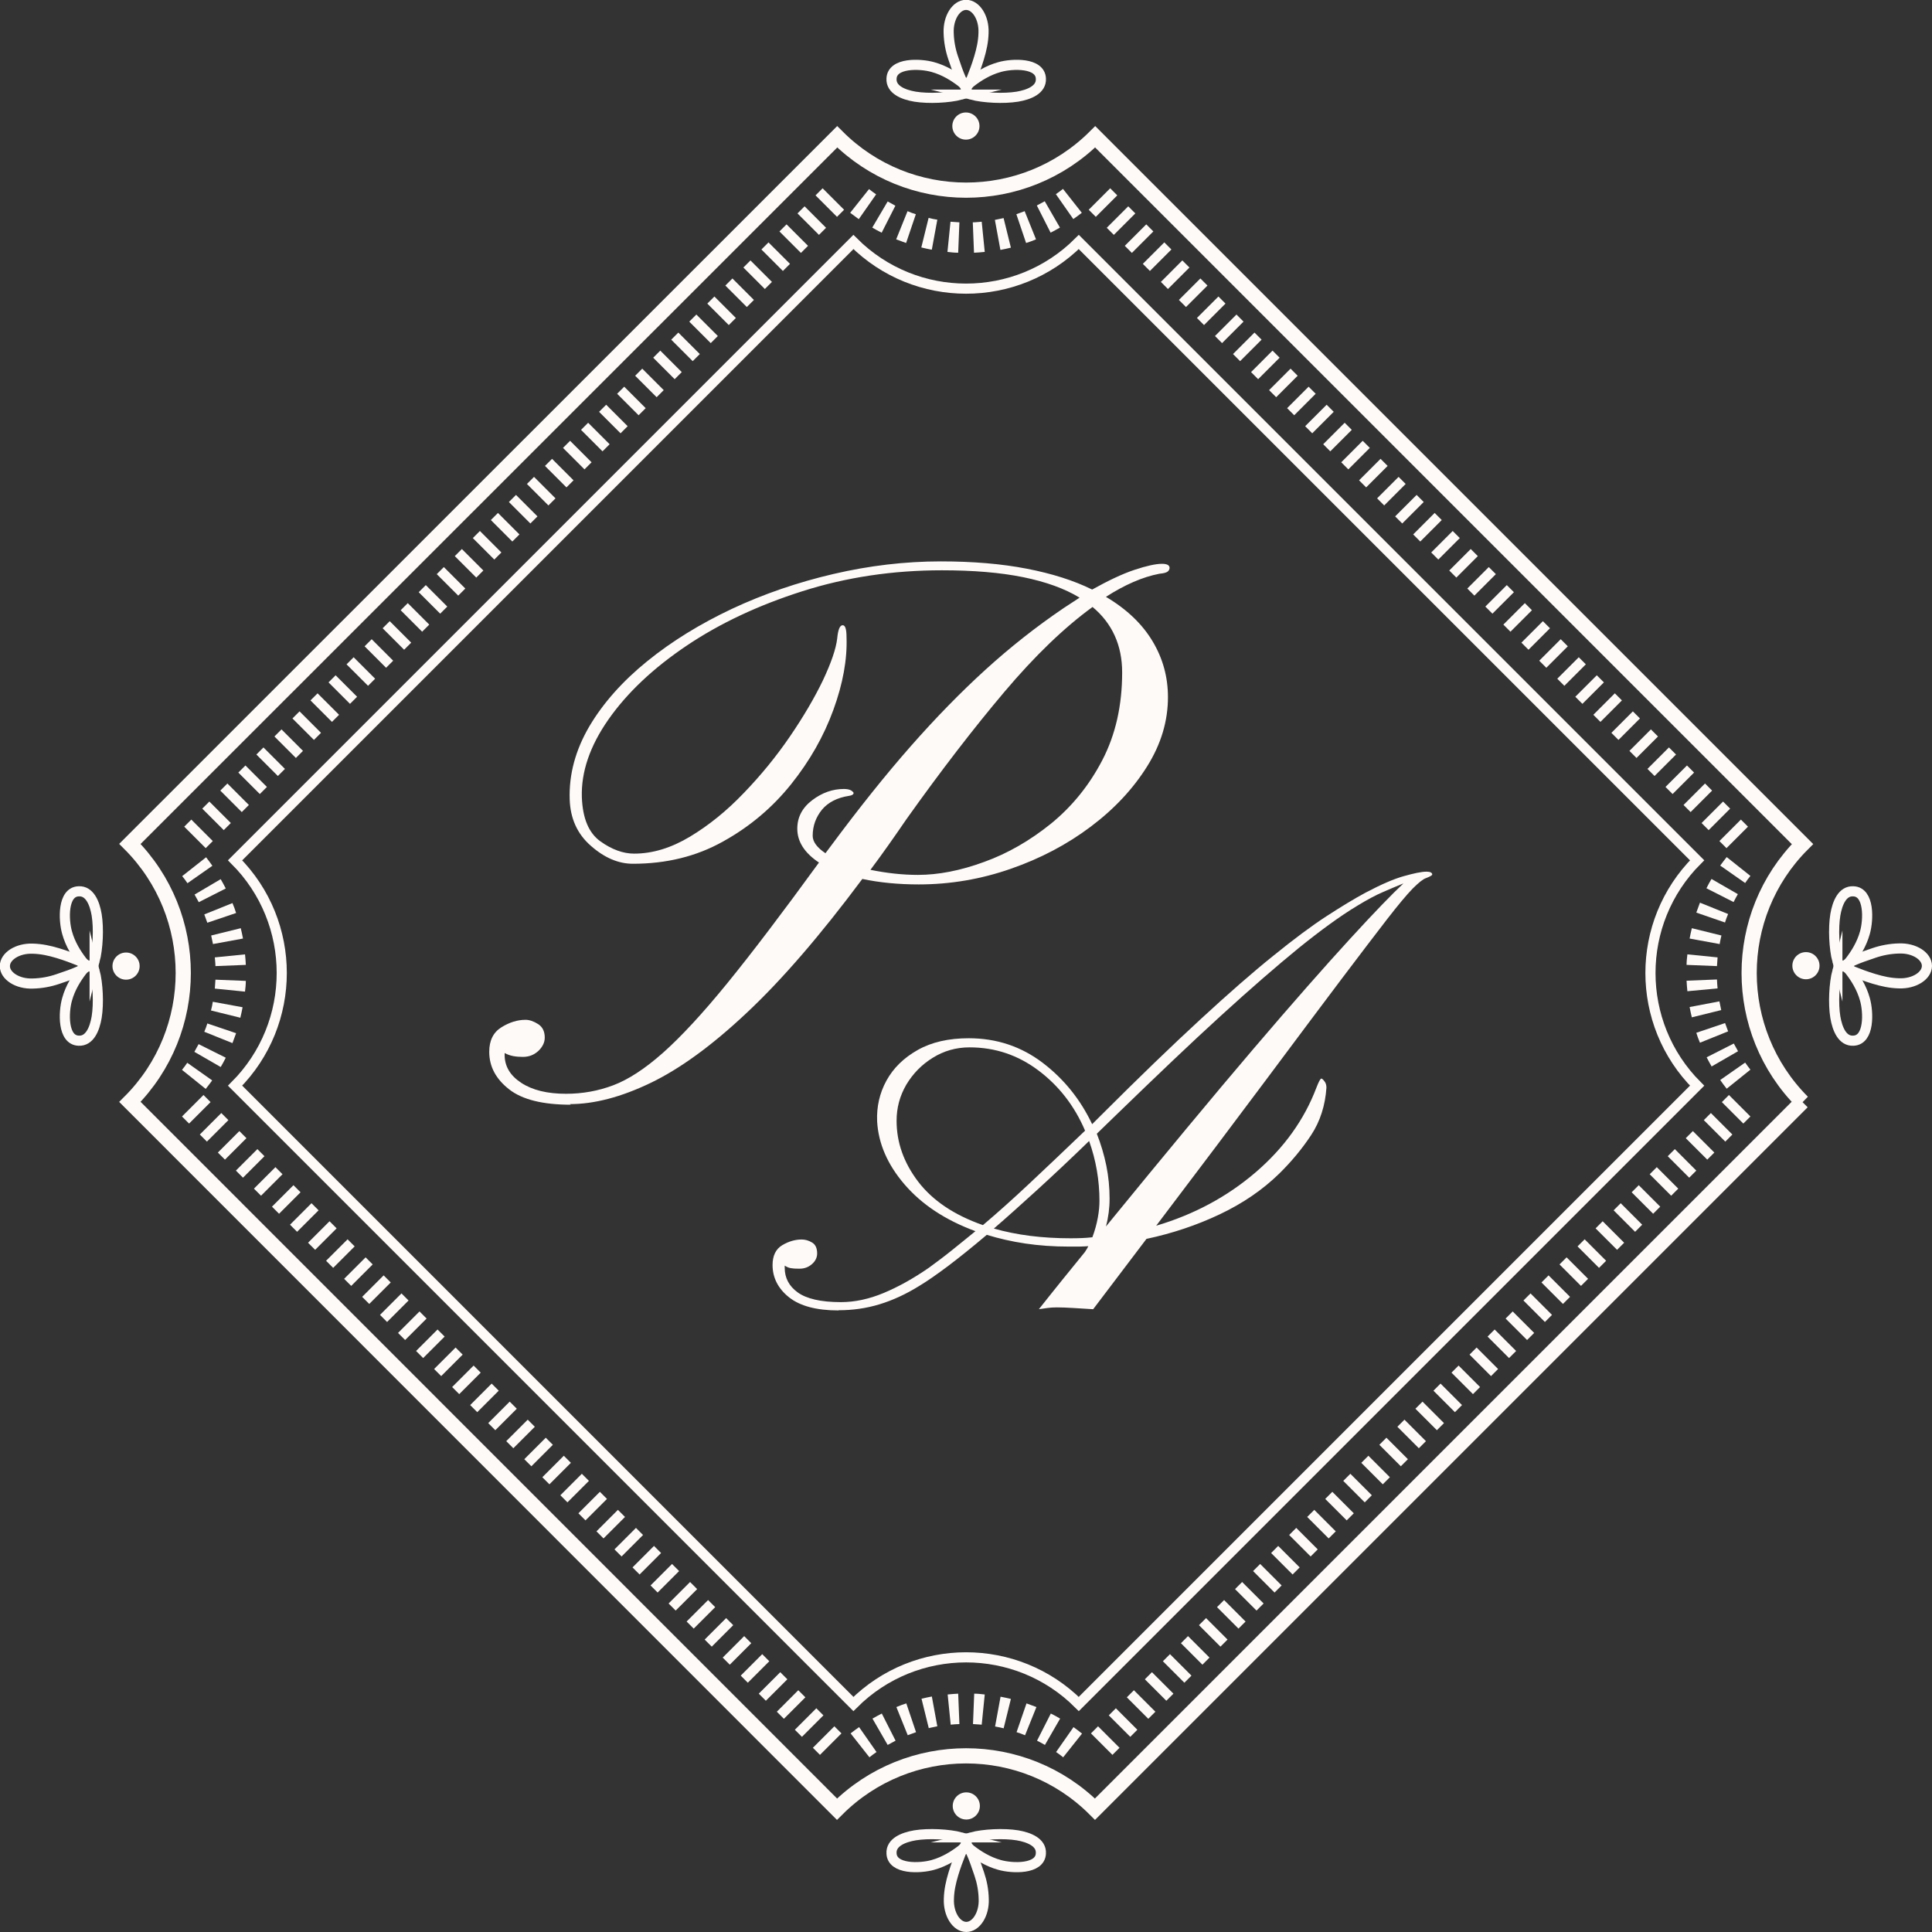 <svg width="175" height="175" viewBox="0 0 175 175" fill="none" xmlns="http://www.w3.org/2000/svg">
<rect x="0" y="0" width="175" height="175" fill="#333333" stroke="none"/>
<g clip-path="url(#clip0_2254_3849)">
<path d="M163.251 99.809L99.184 163.875C92.741 157.432 82.277 157.432 75.816 163.875L11.767 99.809C18.21 93.365 18.21 82.901 11.767 76.44L75.834 12.391C82.277 18.835 92.741 18.835 99.203 12.391L163.27 76.458C156.826 82.901 156.826 93.365 163.27 99.827L163.251 99.809Z" stroke="#FDFAF7" stroke-width="1.377" stroke-miterlimit="10"/>
<path d="M153.724 98.34L97.716 154.348C92.08 148.712 82.938 148.712 77.302 154.348L21.294 98.34C26.93 92.704 26.93 83.562 21.294 77.927L77.302 21.919C82.938 27.554 92.08 27.554 97.716 21.919L153.724 77.927C148.088 83.562 148.088 92.704 153.724 98.34Z" stroke="#FDFAF7" stroke-width="0.918" stroke-miterlimit="10"/>
<path d="M100.763 158.956L98.817 157.01L99.46 156.367L101.406 158.313L100.763 158.956ZM102.379 157.322L100.433 155.376L101.075 154.734L103.021 156.68L102.379 157.322ZM104.012 155.688L102.067 153.742L102.709 153.1L104.655 155.046L104.012 155.688ZM105.646 154.054L103.7 152.109L104.343 151.466L106.289 153.412L105.646 154.054ZM107.28 152.421L105.334 150.475L105.977 149.832L107.923 151.778L107.28 152.421ZM108.914 150.787L106.968 148.841L107.61 148.198L109.556 150.144L108.914 150.787ZM110.548 149.153L108.602 147.207L109.244 146.565L111.19 148.511L110.548 149.153ZM112.181 147.519L110.236 145.573L110.878 144.931L112.824 146.877L112.181 147.519ZM113.815 145.885L111.869 143.94L112.512 143.297L114.458 145.243L113.815 145.885ZM115.449 144.252L113.503 142.306L114.146 141.663L116.091 143.609L115.449 144.252ZM117.083 142.618L115.137 140.672L115.779 140.029L117.725 141.975L117.083 142.618ZM118.717 140.984L116.771 139.038L117.413 138.396L119.359 140.342L118.717 140.984ZM120.35 139.35L118.405 137.404L119.047 136.762L120.993 138.708L120.35 139.35ZM121.984 137.716L120.038 135.771L120.681 135.128L122.627 137.074L121.984 137.716ZM123.618 136.083L121.672 134.137L122.315 133.494L124.26 135.44L123.618 136.083ZM125.252 134.449L123.306 132.503L123.948 131.86L125.894 133.806L125.252 134.449ZM126.886 132.815L124.94 130.869L125.582 130.227L127.528 132.173L126.886 132.815ZM128.519 131.181L126.573 129.235L127.216 128.593L129.162 130.539L128.519 131.181ZM130.153 129.547L128.207 127.602L128.85 126.959L130.796 128.905L130.153 129.547ZM131.787 127.914L129.841 125.968L130.484 125.325L132.429 127.271L131.787 127.914ZM133.421 126.28L131.475 124.334L132.117 123.691L134.063 125.637L133.421 126.28ZM135.055 124.646L133.109 122.7L133.751 122.058L135.697 124.004L135.055 124.646ZM136.688 123.012L134.742 121.066L135.385 120.424L137.331 122.37L136.688 123.012ZM138.322 121.378L136.376 119.433L137.019 118.79L138.965 120.736L138.322 121.378ZM139.938 119.745L137.992 117.799L138.634 117.156L140.58 119.102L139.938 119.745ZM141.571 118.111L139.626 116.165L140.268 115.522L142.214 117.468L141.571 118.111ZM143.205 116.477L141.259 114.531L141.902 113.889L143.848 115.835L143.205 116.477ZM144.839 114.843L142.893 112.897L143.536 112.255L145.482 114.201L144.839 114.843ZM146.473 113.209L144.527 111.264L145.169 110.621L147.115 112.567L146.473 113.209ZM148.107 111.576L146.161 109.63L146.803 108.987L148.749 110.933L148.107 111.576ZM149.74 109.942L147.795 107.996L148.437 107.354L150.383 109.299L149.74 109.942ZM151.374 108.308L149.428 106.362L150.071 105.72L152.017 107.666L151.374 108.308ZM153.008 106.674L151.062 104.728L151.705 104.086L153.65 106.032L153.008 106.674ZM154.642 105.04L152.696 103.095L153.338 102.452L155.284 104.398L154.642 105.04ZM156.276 103.407L154.33 101.461L154.972 100.818L156.918 102.764L156.276 103.407ZM157.909 101.773L155.964 99.827L156.606 99.184L158.552 101.13L157.909 101.773Z" fill="#FDFAF7"/>
<path d="M96.302 159.176C96.1 159.011 95.88 158.846 95.66 158.699L97.239 156.441C97.496 156.625 97.752 156.826 98.01 157.028L96.302 159.176ZM78.753 159.176L77.046 157.01C77.302 156.808 77.559 156.625 77.817 156.441L79.395 158.699C79.175 158.846 78.955 159.011 78.753 159.176ZM94.65 158.056C94.412 157.928 94.173 157.781 93.934 157.671L95.183 155.211C95.476 155.358 95.752 155.505 96.027 155.67L94.65 158.056ZM80.405 158.056L79.028 155.67C79.303 155.505 79.597 155.358 79.873 155.211L81.121 157.671C80.882 157.799 80.644 157.928 80.405 158.056ZM92.833 157.175C92.576 157.065 92.337 156.973 92.08 156.9L92.98 154.293C93.273 154.403 93.585 154.513 93.879 154.624L92.851 157.175H92.833ZM82.222 157.175L81.194 154.624C81.488 154.495 81.8 154.385 82.094 154.293L82.975 156.9C82.718 156.992 82.461 157.083 82.222 157.175ZM90.924 156.551C90.667 156.496 90.391 156.423 90.134 156.386L90.63 153.687C90.942 153.742 91.254 153.816 91.566 153.889L90.905 156.569L90.924 156.551ZM84.131 156.551L83.471 153.871C83.783 153.797 84.095 153.724 84.407 153.669L84.902 156.368C84.645 156.423 84.37 156.478 84.113 156.533L84.131 156.551ZM88.941 156.221C88.666 156.202 88.409 156.184 88.133 156.166L88.243 153.412C88.555 153.412 88.886 153.449 89.198 153.485L88.923 156.221H88.941ZM86.114 156.221L85.839 153.485C86.151 153.449 86.481 153.43 86.793 153.412L86.903 156.166C86.628 156.166 86.371 156.202 86.096 156.221H86.114Z" fill="#FDFAF7"/>
<path d="M74.274 158.956L73.631 158.313L75.577 156.367L76.219 157.01L74.274 158.956ZM72.64 157.322L71.997 156.68L73.943 154.734L74.586 155.376L72.64 157.322ZM71.006 155.688L70.364 155.046L72.309 153.1L72.952 153.742L71.006 155.688ZM69.372 154.054L68.73 153.412L70.676 151.466L71.318 152.109L69.372 154.054ZM67.738 152.421L67.096 151.778L69.042 149.832L69.684 150.475L67.738 152.421ZM66.105 150.787L65.462 150.144L67.408 148.198L68.05 148.841L66.105 150.787ZM64.471 149.153L63.828 148.511L65.774 146.565L66.417 147.207L64.471 149.153ZM62.837 147.519L62.194 146.877L64.14 144.931L64.783 145.573L62.837 147.519ZM61.203 145.885L60.561 145.243L62.507 143.297L63.149 143.94L61.203 145.885ZM59.569 144.252L58.927 143.609L60.873 141.663L61.515 142.306L59.569 144.252ZM57.936 142.618L57.293 141.975L59.239 140.029L59.882 140.672L57.936 142.618ZM56.302 140.984L55.659 140.342L57.605 138.396L58.248 139.038L56.302 140.984ZM54.668 139.35L54.026 138.708L55.971 136.762L56.614 137.404L54.668 139.35ZM53.034 137.716L52.392 137.074L54.338 135.128L54.98 135.771L53.034 137.716ZM51.4 136.083L50.758 135.44L52.704 133.494L53.346 134.137L51.4 136.083ZM49.767 134.449L49.124 133.806L51.07 131.86L51.712 132.503L49.767 134.449ZM48.133 132.815L47.49 132.173L49.436 130.227L50.079 130.869L48.133 132.815ZM46.499 131.181L45.856 130.539L47.802 128.593L48.445 129.235L46.499 131.181ZM44.865 129.547L44.223 128.905L46.169 126.959L46.811 127.602L44.865 129.547ZM43.231 127.914L42.589 127.271L44.535 125.325L45.177 125.968L43.231 127.914ZM41.598 126.28L40.955 125.637L42.901 123.691L43.544 124.334L41.598 126.28ZM39.964 124.646L39.321 124.004L41.267 122.058L41.91 122.7L39.964 124.646ZM38.33 123.012L37.688 122.37L39.633 120.424L40.276 121.066L38.33 123.012ZM36.696 121.378L36.054 120.736L38 118.79L38.642 119.433L36.696 121.378ZM35.062 119.745L34.42 119.102L36.366 117.156L37.008 117.799L35.062 119.745ZM33.447 118.111L32.804 117.468L34.75 115.522L35.393 116.165L33.447 118.111ZM31.813 116.477L31.171 115.835L33.117 113.889L33.759 114.531L31.813 116.477ZM30.179 114.843L29.537 114.201L31.483 112.255L32.125 112.897L30.179 114.843ZM28.546 113.209L27.903 112.567L29.849 110.621L30.491 111.264L28.546 113.209ZM26.912 111.576L26.269 110.933L28.215 108.987L28.858 109.63L26.912 111.576ZM25.278 109.942L24.636 109.299L26.581 107.354L27.224 107.996L25.278 109.942ZM23.644 108.308L23.002 107.666L24.948 105.72L25.59 106.362L23.644 108.308ZM22.01 106.674L21.368 106.032L23.314 104.086L23.956 104.728L22.01 106.674ZM20.377 105.04L19.734 104.398L21.68 102.452L22.323 103.095L20.377 105.04ZM18.743 103.407L18.1 102.764L20.046 100.818L20.689 101.461L18.743 103.407ZM17.127 101.773L16.485 101.13L18.431 99.184L19.073 99.827L17.127 101.773Z" fill="#FDFAF7"/>
<path d="M18.633 98.634L16.485 96.908C16.65 96.706 16.815 96.486 16.962 96.266L19.22 97.863C19.037 98.12 18.835 98.377 18.633 98.634ZM19.991 96.651L17.605 95.274C17.733 95.036 17.862 94.816 17.99 94.577L20.45 95.807C20.303 96.1 20.156 96.376 19.991 96.651ZM21.056 94.485L18.504 93.457C18.614 93.2 18.706 92.961 18.779 92.704L21.386 93.586C21.276 93.898 21.166 94.191 21.056 94.485ZM21.79 92.19L19.11 91.529C19.183 91.272 19.238 90.997 19.275 90.74L21.974 91.236C21.919 91.548 21.845 91.86 21.772 92.172L21.79 92.19ZM22.194 89.822L19.459 89.547C19.477 89.272 19.495 89.015 19.514 88.739L22.267 88.849C22.267 89.162 22.231 89.492 22.194 89.804V89.822ZM19.514 87.528C19.514 87.252 19.477 86.995 19.459 86.72L22.194 86.445C22.231 86.757 22.249 87.087 22.267 87.399L19.514 87.509V87.528ZM19.294 85.527C19.238 85.27 19.183 84.994 19.128 84.737L21.808 84.076C21.882 84.389 21.955 84.701 22.01 85.013L19.312 85.508L19.294 85.527ZM18.779 83.581C18.688 83.324 18.596 83.085 18.504 82.828L21.056 81.8C21.184 82.094 21.294 82.406 21.386 82.7L18.779 83.581ZM18.009 81.727C17.88 81.488 17.752 81.249 17.623 81.029L19.991 79.634C20.156 79.909 20.303 80.203 20.45 80.478L17.99 81.727H18.009ZM16.98 80.001C16.834 79.781 16.668 79.561 16.503 79.359L18.669 77.651C18.871 77.908 19.055 78.165 19.238 78.422L16.98 80.001Z" fill="#FDFAF7"/>
<path d="M18.633 76.825L16.687 74.879L17.329 74.237L19.275 76.183L18.633 76.825ZM20.267 75.192L18.321 73.246L18.963 72.603L20.909 74.549L20.267 75.192ZM21.9 73.558L19.954 71.612L20.597 70.969L22.543 72.915L21.9 73.558ZM23.534 71.924L21.588 69.978L22.231 69.336L24.177 71.281L23.534 71.924ZM25.168 70.29L23.222 68.344L23.864 67.702L25.81 69.648L25.168 70.29ZM26.802 68.656L24.856 66.71L25.498 66.068L27.444 68.014L26.802 68.656ZM28.436 67.022L26.49 65.077L27.132 64.434L29.078 66.38L28.436 67.022ZM30.069 65.389L28.123 63.443L28.766 62.8L30.712 64.746L30.069 65.389ZM31.703 63.755L29.757 61.809L30.4 61.167L32.346 63.112L31.703 63.755ZM33.337 62.121L31.391 60.175L32.033 59.533L33.979 61.479L33.337 62.121ZM34.971 60.487L33.025 58.541L33.667 57.899L35.613 59.845L34.971 60.487ZM36.605 58.854L34.659 56.908L35.301 56.265L37.247 58.211L36.605 58.854ZM38.238 57.22L36.292 55.274L36.935 54.631L38.881 56.577L38.238 57.22ZM39.872 55.586L37.926 53.64L38.569 52.998L40.515 54.944L39.872 55.586ZM41.506 53.952L39.56 52.006L40.203 51.364L42.148 53.31L41.506 53.952ZM43.14 52.318L41.194 50.373L41.836 49.73L43.782 51.676L43.14 52.318ZM44.773 50.685L42.828 48.739L43.47 48.096L45.416 50.042L44.773 50.685ZM46.407 49.051L44.461 47.105L45.104 46.462L47.05 48.408L46.407 49.051ZM48.041 47.417L46.095 45.471L46.738 44.829L48.684 46.775L48.041 47.417ZM49.675 45.783L47.729 43.837L48.371 43.195L50.317 45.141L49.675 45.783ZM51.309 44.149L49.363 42.203L50.005 41.561L51.951 43.507L51.309 44.149ZM52.943 42.516L50.997 40.57L51.639 39.927L53.585 41.873L52.943 42.516ZM54.576 40.882L52.63 38.936L53.273 38.293L55.219 40.239L54.576 40.882ZM56.21 39.248L54.264 37.302L54.907 36.66L56.853 38.605L56.21 39.248ZM57.844 37.614L55.898 35.668L56.541 35.026L58.486 36.972L57.844 37.614ZM59.478 35.98L57.532 34.035L58.174 33.392L60.12 35.338L59.478 35.98ZM61.111 34.347L59.166 32.401L59.808 31.758L61.754 33.704L61.111 34.347ZM62.745 32.713L60.799 30.767L61.442 30.124L63.388 32.07L62.745 32.713ZM64.379 31.079L62.433 29.133L63.076 28.491L65.022 30.436L64.379 31.079ZM66.013 29.445L64.067 27.499L64.71 26.857L66.655 28.803L66.013 29.445ZM67.647 27.811L65.701 25.866L66.343 25.223L68.289 27.169L67.647 27.811ZM69.28 26.178L67.335 24.232L67.977 23.589L69.923 25.535L69.28 26.178ZM70.914 24.544L68.968 22.598L69.611 21.955L71.557 23.901L70.914 24.544ZM72.548 22.91L70.602 20.964L71.245 20.322L73.191 22.267L72.548 22.91ZM74.182 21.276L72.236 19.33L72.879 18.688L74.824 20.634L74.182 21.276ZM75.816 19.642L73.87 17.697L74.512 17.054L76.458 19L75.816 19.642Z" fill="#FDFAF7"/>
<path d="M88.225 22.892L88.115 20.138C88.39 20.138 88.647 20.101 88.923 20.083L89.198 22.818C88.886 22.855 88.555 22.873 88.243 22.892H88.225ZM86.775 22.892C86.445 22.892 86.132 22.855 85.82 22.818L86.096 20.083C86.371 20.101 86.628 20.12 86.903 20.138L86.793 22.892H86.775ZM90.612 22.616L90.116 19.918C90.373 19.863 90.648 19.808 90.905 19.753L91.566 22.433C91.254 22.506 90.942 22.58 90.63 22.635L90.612 22.616ZM84.388 22.616C84.076 22.561 83.764 22.488 83.452 22.414L84.113 19.734C84.37 19.808 84.645 19.863 84.903 19.899L84.407 22.598L84.388 22.616ZM92.943 22.011L92.062 19.404C92.319 19.312 92.557 19.22 92.814 19.128L93.842 21.68C93.549 21.809 93.237 21.919 92.943 22.011ZM82.075 22.011C81.763 21.9 81.47 21.79 81.176 21.68L82.204 19.128C82.461 19.239 82.7 19.33 82.957 19.404L82.075 22.011ZM95.164 21.074L93.916 18.614C94.154 18.486 94.393 18.357 94.632 18.229L96.009 20.615C95.733 20.781 95.439 20.927 95.164 21.074ZM79.854 21.074C79.561 20.927 79.285 20.781 79.01 20.615L80.405 18.247C80.644 18.376 80.864 18.504 81.103 18.633L79.854 21.093V21.074ZM97.22 19.844L95.641 17.586C95.862 17.44 96.082 17.274 96.284 17.109L97.991 19.275C97.734 19.477 97.477 19.661 97.22 19.844ZM77.78 19.844C77.523 19.661 77.266 19.459 77.009 19.275L78.716 17.128C78.936 17.293 79.138 17.458 79.359 17.605L77.78 19.863V19.844Z" fill="#FDFAF7"/>
<path d="M156.386 76.825L155.743 76.183L157.689 74.237L158.332 74.879L156.386 76.825ZM154.77 75.192L154.128 74.549L156.074 72.603L156.716 73.246L154.77 75.192ZM153.136 73.558L152.494 72.915L154.44 70.969L155.082 71.612L153.136 73.558ZM151.503 71.924L150.86 71.281L152.806 69.336L153.449 69.978L151.503 71.924ZM149.869 70.29L149.226 69.648L151.172 67.702L151.815 68.344L149.869 70.29ZM148.235 68.656L147.593 68.014L149.538 66.068L150.181 66.71L148.235 68.656ZM146.601 67.022L145.959 66.38L147.905 64.434L148.547 65.077L146.601 67.022ZM144.967 65.389L144.325 64.746L146.271 62.8L146.913 63.443L144.967 65.389ZM143.334 63.755L142.691 63.112L144.637 61.167L145.28 61.809L143.334 63.755ZM141.7 62.121L141.057 61.479L143.003 59.533L143.646 60.175L141.7 62.121ZM140.066 60.487L139.424 59.845L141.369 57.899L142.012 58.541L140.066 60.487ZM138.451 58.854L137.808 58.211L139.754 56.265L140.397 56.908L138.451 58.854ZM136.817 57.22L136.174 56.577L138.12 54.631L138.763 55.274L136.817 57.22ZM135.183 55.586L134.541 54.944L136.486 52.998L137.129 53.64L135.183 55.586ZM133.549 53.952L132.907 53.31L134.853 51.364L135.495 52.006L133.549 53.952ZM131.915 52.318L131.273 51.676L133.219 49.73L133.861 50.373L131.915 52.318ZM130.282 50.685L129.639 50.042L131.585 48.096L132.228 48.739L130.282 50.685ZM128.648 49.051L128.005 48.408L129.951 46.462L130.594 47.105L128.648 49.051ZM127.014 47.417L126.372 46.775L128.317 44.829L128.96 45.471L127.014 47.417ZM125.38 45.783L124.738 45.141L126.684 43.195L127.326 43.837L125.38 45.783ZM123.746 44.149L123.104 43.507L125.05 41.561L125.692 42.203L123.746 44.149ZM122.131 42.516L121.489 41.873L123.434 39.927L124.077 40.57L122.131 42.516ZM120.497 40.882L119.855 40.239L121.801 38.293L122.443 38.936L120.497 40.882ZM118.863 39.248L118.221 38.605L120.167 36.66L120.809 37.302L118.863 39.248ZM117.23 37.614L116.587 36.972L118.533 35.026L119.175 35.668L117.23 37.614ZM115.596 35.98L114.953 35.338L116.899 33.392L117.542 34.035L115.596 35.98ZM113.962 34.347L113.32 33.704L115.265 31.758L115.908 32.401L113.962 34.347ZM112.328 32.713L111.686 32.07L113.632 30.124L114.274 30.767L112.328 32.713ZM110.694 31.079L110.052 30.436L111.998 28.491L112.64 29.133L110.694 31.079ZM109.061 29.445L108.418 28.803L110.364 26.857L111.006 27.499L109.061 29.445ZM107.427 27.811L106.784 27.169L108.73 25.223L109.373 25.866L107.427 27.811ZM105.793 26.178L105.151 25.535L107.096 23.589L107.739 24.232L105.793 26.178ZM104.159 24.544L103.517 23.901L105.463 21.955L106.105 22.598L104.159 24.544ZM102.525 22.91L101.883 22.267L103.829 20.322L104.471 20.964L102.525 22.91ZM100.892 21.276L100.249 20.634L102.195 18.688L102.838 19.33L100.892 21.276ZM99.258 19.642L98.615 19L100.561 17.054L101.204 17.697L99.258 19.642Z" fill="#FDFAF7"/>
<path d="M156.404 98.615C156.202 98.358 156 98.101 155.817 97.826L158.075 96.247C158.221 96.468 158.387 96.67 158.552 96.89L156.404 98.615ZM155.046 96.615C154.88 96.339 154.734 96.045 154.587 95.77L157.047 94.522C157.175 94.76 157.304 94.999 157.432 95.219L155.046 96.596V96.615ZM153.981 94.448C153.852 94.155 153.742 93.843 153.651 93.549L156.257 92.668C156.349 92.925 156.441 93.182 156.533 93.42L153.981 94.448ZM153.247 92.154C153.173 91.842 153.1 91.529 153.045 91.217L155.743 90.703C155.798 90.96 155.853 91.236 155.908 91.493L153.228 92.154H153.247ZM152.843 89.786C152.806 89.474 152.788 89.143 152.769 88.831L155.523 88.721C155.523 88.996 155.56 89.253 155.578 89.529L152.843 89.786ZM155.523 87.509L152.769 87.399C152.769 87.087 152.806 86.757 152.843 86.445L155.578 86.72C155.56 86.995 155.541 87.252 155.523 87.528V87.509ZM155.743 85.508L153.045 85.013C153.1 84.701 153.173 84.388 153.247 84.076L155.927 84.737C155.872 84.994 155.798 85.27 155.762 85.527L155.743 85.508ZM156.257 83.562L153.651 82.663C153.761 82.369 153.871 82.057 153.981 81.763L156.533 82.791C156.422 83.049 156.331 83.287 156.257 83.544V83.562ZM157.028 81.708L154.568 80.46C154.715 80.166 154.862 79.891 155.027 79.616L157.414 80.992C157.285 81.231 157.138 81.47 157.028 81.708ZM158.075 79.983L155.817 78.404C156 78.147 156.202 77.89 156.404 77.633L158.552 79.34C158.387 79.542 158.221 79.763 158.075 79.983Z" fill="#FDFAF7"/>
<path d="M51.712 100.065C49.179 100.065 47.307 99.607 46.114 98.67C44.92 97.734 44.315 96.614 44.315 95.274C44.315 94.246 44.682 93.512 45.416 93.053C46.15 92.594 46.885 92.374 47.6 92.374C47.949 92.374 48.335 92.502 48.739 92.759C49.142 93.016 49.344 93.42 49.344 93.989C49.344 94.43 49.142 94.834 48.757 95.201C48.353 95.568 47.894 95.733 47.362 95.733C47.068 95.733 46.774 95.715 46.481 95.66C46.205 95.605 45.948 95.513 45.71 95.384V95.55C45.71 96.578 46.205 97.422 47.215 98.083C48.225 98.744 49.565 99.074 51.272 99.074C52.759 99.074 54.191 98.817 55.549 98.303C56.908 97.789 58.413 96.816 60.047 95.366C61.681 93.916 63.626 91.823 65.884 89.051C68.142 86.279 70.896 82.644 74.182 78.129C72.879 77.266 72.218 76.238 72.218 75.063C72.218 74.016 72.677 73.154 73.576 72.475C74.475 71.795 75.43 71.465 76.44 71.465C76.88 71.465 77.174 71.575 77.321 71.814C77.321 71.96 77.174 72.052 76.899 72.089C75.834 72.254 75.008 72.676 74.457 73.337C73.906 74.016 73.613 74.806 73.613 75.705C73.613 76.238 73.998 76.77 74.769 77.284L75.265 76.623C77.798 73.209 80.203 70.198 82.479 67.61C84.756 65.021 87.014 62.708 89.253 60.671C91.493 58.633 93.861 56.761 96.357 55.072L97.789 54.136C96.468 53.328 94.76 52.704 92.686 52.282C90.612 51.859 88.152 51.657 85.325 51.657C80.882 51.657 76.678 52.282 72.695 53.548C68.711 54.815 65.224 56.449 62.194 58.486C59.166 60.524 56.816 62.745 55.127 65.15C53.438 67.555 52.63 69.923 52.704 72.218C52.777 74.127 53.328 75.448 54.374 76.201C55.421 76.954 56.449 77.321 57.44 77.321C59.111 77.321 60.799 76.807 62.507 75.779C64.214 74.751 65.829 73.447 67.371 71.832C68.913 70.235 70.308 68.528 71.538 66.729C72.768 64.93 73.76 63.241 74.531 61.644C75.283 60.047 75.724 58.78 75.834 57.825C75.907 57.036 76.073 56.632 76.33 56.632C76.568 56.632 76.678 56.999 76.678 57.715C76.752 59.734 76.348 61.937 75.485 64.305C74.622 66.674 73.356 68.913 71.667 71.024C69.978 73.135 67.922 74.879 65.499 76.219C63.076 77.578 60.359 78.239 57.33 78.239C56.026 78.239 54.76 77.706 53.53 76.623C52.3 75.558 51.657 74.145 51.602 72.401C51.529 70.125 52.135 67.922 53.383 65.792C54.631 63.681 56.394 61.699 58.615 59.9C60.854 58.082 63.424 56.504 66.306 55.145C69.207 53.787 72.273 52.74 75.504 51.988C78.734 51.235 81.984 50.85 85.215 50.85C88.133 50.85 90.722 51.07 92.998 51.511C95.274 51.951 97.257 52.575 98.927 53.401C100.378 52.594 101.644 51.988 102.746 51.621C103.847 51.254 104.692 51.07 105.242 51.07C105.683 51.07 105.922 51.18 105.94 51.419C105.94 51.566 105.885 51.676 105.775 51.767C105.665 51.859 105.426 51.933 105.022 51.969C103.48 52.263 101.865 52.979 100.176 54.062C102.067 55.182 103.462 56.522 104.398 58.082C105.334 59.643 105.793 61.332 105.793 63.149C105.793 65.315 105.169 67.408 103.902 69.427C102.636 71.447 100.947 73.264 98.799 74.879C96.651 76.495 94.246 77.761 91.548 78.698C88.868 79.634 86.077 80.111 83.214 80.111C81.378 80.111 79.671 79.946 78.11 79.615C74.292 84.737 70.804 88.776 67.628 91.75C64.471 94.724 61.552 96.835 58.909 98.101C56.265 99.368 53.842 100.01 51.621 100.01L51.712 100.065ZM83.14 79.248C84.994 79.248 86.995 78.863 89.143 78.073C91.291 77.302 93.31 76.128 95.201 74.604C97.092 73.062 98.652 71.153 99.845 68.858C101.039 66.563 101.644 63.92 101.644 60.909C101.644 58.45 100.745 56.467 98.964 54.98C96.431 56.816 93.751 59.386 90.96 62.69C88.17 65.994 85.215 69.831 82.094 74.218C81.543 75.026 80.992 75.816 80.46 76.568C79.928 77.321 79.395 78.055 78.845 78.789C80.295 79.083 81.727 79.248 83.14 79.248Z" fill="#FDFAF7"/>
<path d="M75.944 118.698C73.943 118.698 72.456 118.294 71.465 117.505C70.474 116.716 69.978 115.724 69.978 114.586C69.978 113.742 70.272 113.136 70.859 112.787C71.447 112.438 72.034 112.273 72.621 112.273C72.933 112.273 73.264 112.365 73.558 112.548C73.87 112.732 74.017 113.062 74.017 113.54C74.017 113.889 73.87 114.219 73.558 114.494C73.246 114.77 72.878 114.917 72.438 114.917C72.199 114.917 71.961 114.917 71.722 114.88C71.483 114.862 71.281 114.77 71.079 114.641V114.843C71.079 115.743 71.465 116.495 72.254 117.064C73.044 117.633 74.329 117.946 76.164 117.946C77.431 117.946 78.716 117.67 80.038 117.119C81.359 116.569 82.718 115.816 84.15 114.825C84.847 114.311 85.545 113.797 86.224 113.246C86.903 112.695 87.619 112.126 88.354 111.52C85.618 110.511 83.489 109.097 81.929 107.28C80.368 105.463 79.561 103.553 79.45 101.571C79.395 100.249 79.671 99.019 80.295 97.881C80.919 96.743 81.855 95.825 83.122 95.109C84.388 94.393 85.93 94.044 87.748 94.044C90.281 94.044 92.521 94.797 94.467 96.284C96.412 97.771 97.881 99.625 98.927 101.828L99.698 101.057C103.186 97.569 106.197 94.668 108.749 92.319C111.3 89.969 113.503 88.041 115.357 86.555C117.193 85.068 118.79 83.874 120.148 82.993C121.507 82.112 122.682 81.396 123.71 80.846C125.105 80.111 126.243 79.615 127.161 79.359C128.079 79.102 128.758 78.955 129.217 78.955C129.547 78.955 129.731 79.046 129.731 79.212C129.731 79.285 129.547 79.395 129.162 79.542C128.887 79.634 128.483 79.964 127.95 80.497C127.418 81.047 126.647 81.965 125.637 83.269C124.628 84.572 123.232 86.408 121.47 88.739C119.708 91.07 117.468 94.081 114.751 97.716C112.035 101.351 108.694 105.793 104.728 111.025C108.143 110.015 111.153 108.4 113.723 106.197C116.293 103.994 118.129 101.442 119.231 98.542C119.451 97.973 119.598 97.697 119.69 97.697C119.745 97.697 119.836 97.771 119.965 97.936C120.093 98.101 120.148 98.285 120.148 98.523C120.038 100.139 119.579 101.571 118.772 102.801C117.964 104.031 116.991 105.206 115.871 106.307C114.366 107.776 112.567 109.006 110.474 109.997C108.381 110.988 106.179 111.722 103.847 112.218L99.019 118.588C98.432 118.551 97.844 118.515 97.22 118.478C96.614 118.441 96.119 118.423 95.733 118.423C95.421 118.423 95.127 118.441 94.871 118.478C94.614 118.515 94.356 118.551 94.1 118.588C94.815 117.689 95.513 116.807 96.211 115.945C96.908 115.082 97.587 114.256 98.267 113.411C98.413 113.191 98.524 113.007 98.579 112.879C98.285 112.897 97.973 112.916 97.698 112.916C97.404 112.916 97.11 112.916 96.816 112.916C95.44 112.916 94.136 112.824 92.888 112.64C91.64 112.457 90.465 112.181 89.382 111.851C88.042 112.989 86.867 113.925 85.875 114.678C84.866 115.431 84.003 116.036 83.269 116.477C82.057 117.23 80.864 117.78 79.652 118.147C78.441 118.515 77.229 118.68 75.981 118.68L75.944 118.698ZM89.033 110.97C90.336 109.868 91.731 108.62 93.218 107.225C94.705 105.83 96.394 104.233 98.285 102.415C97.33 100.176 95.917 98.358 94.063 96.963C92.209 95.568 90.134 94.87 87.821 94.87C86.61 94.87 85.508 95.183 84.499 95.807C83.489 96.431 82.7 97.239 82.094 98.248C81.506 99.258 81.213 100.341 81.213 101.516C81.213 103.48 81.855 105.297 83.159 107.023C84.462 108.73 86.408 110.052 89.033 110.97ZM96.963 112.163C97.642 112.163 98.303 112.145 98.946 112.071C99.166 111.484 99.331 110.896 99.441 110.291C99.552 109.685 99.588 109.189 99.588 108.767C99.588 106.913 99.276 105.095 98.652 103.351C96.945 105.004 95.366 106.491 93.934 107.794C92.502 109.097 91.199 110.272 90.024 111.282C92.08 111.869 94.393 112.163 96.963 112.163ZM100.157 111.117C105.463 104.618 109.923 99.24 113.54 94.999C117.156 90.758 120.075 87.454 122.278 85.049C124.481 82.644 126.096 80.974 127.124 80.019C126.518 80.258 125.894 80.533 125.252 80.809C124.609 81.084 123.82 81.506 122.92 82.057C121.397 82.975 119.634 84.26 117.634 85.875C115.633 87.509 113.283 89.547 110.584 92.007C107.886 94.467 104.747 97.459 101.149 100.947L99.35 102.691C99.717 103.627 100.011 104.6 100.212 105.591C100.414 106.582 100.506 107.592 100.506 108.583C100.506 109.428 100.396 110.272 100.176 111.098L100.157 111.117Z" fill="#FDFAF7"/>
<path d="M88.005 7.141C88.225 6.59 88.464 5.966 88.684 5.232C88.904 4.498 89.07 3.763 89.088 2.974C89.143 1.579 88.39 0.441 87.509 0.441C86.628 0.441 85.875 1.579 85.93 2.974C85.949 3.763 86.096 4.534 86.334 5.232C86.61 6.04 86.793 6.59 87.05 7.159C87.27 7.655 87.784 7.637 88.005 7.141Z" stroke="#FDFAF7" stroke-width="0.918" stroke-miterlimit="10"/>
<path d="M87.968 8.573C89.125 8.867 90.905 8.958 92.154 8.756C93.237 8.573 94.338 8.114 94.283 7.123C94.228 5.654 91.695 5.746 90.538 6.076C89.473 6.37 88.592 6.939 87.95 7.435C87.436 7.839 87.344 8.408 87.987 8.573H87.968Z" stroke="#FDFAF7" stroke-width="0.918" stroke-miterlimit="10"/>
<path d="M87.069 8.573C85.912 8.867 84.131 8.958 82.883 8.756C81.8 8.573 80.699 8.114 80.754 7.123C80.809 5.654 83.342 5.746 84.499 6.076C85.563 6.37 86.444 6.939 87.087 7.435C87.601 7.839 87.693 8.408 87.05 8.573H87.069Z" stroke="#FDFAF7" stroke-width="0.918" stroke-miterlimit="10"/>
<path d="M87.491 12.648C88.17 12.648 88.721 12.098 88.721 11.418C88.721 10.739 88.17 10.188 87.491 10.188C86.811 10.188 86.261 10.739 86.261 11.418C86.261 12.098 86.811 12.648 87.491 12.648Z" fill="#FDFAF7"/>
<path d="M87.032 167.841C86.812 168.391 86.573 169.016 86.353 169.75C86.132 170.484 85.967 171.218 85.949 172.008C85.894 173.403 86.646 174.541 87.528 174.541C88.409 174.541 89.161 173.403 89.106 172.008C89.088 171.218 88.941 170.447 88.702 169.75C88.427 168.942 88.243 168.391 87.987 167.822C87.766 167.327 87.252 167.345 87.032 167.841Z" stroke="#FDFAF7" stroke-width="0.918" stroke-miterlimit="10"/>
<path d="M87.069 166.427C85.912 166.133 84.131 166.042 82.883 166.243C81.8 166.427 80.699 166.886 80.754 167.877C80.809 169.346 83.342 169.254 84.499 168.924C85.563 168.63 86.444 168.061 87.087 167.565C87.601 167.161 87.693 166.592 87.05 166.427H87.069Z" stroke="#FDFAF7" stroke-width="0.918" stroke-miterlimit="10"/>
<path d="M87.968 166.427C89.125 166.133 90.905 166.042 92.154 166.243C93.237 166.427 94.338 166.886 94.283 167.877C94.228 169.346 91.695 169.254 90.538 168.924C89.473 168.63 88.592 168.061 87.95 167.565C87.436 167.161 87.344 166.592 87.987 166.427H87.968Z" stroke="#FDFAF7" stroke-width="0.918" stroke-miterlimit="10"/>
<path d="M87.528 164.812C88.207 164.812 88.757 164.261 88.757 163.582C88.757 162.902 88.207 162.352 87.528 162.352C86.848 162.352 86.298 162.902 86.298 163.582C86.298 164.261 86.848 164.812 87.528 164.812Z" fill="#FDFAF7"/>
<path d="M167.841 87.987C168.391 88.207 169.015 88.445 169.75 88.666C170.484 88.886 171.218 89.051 172.008 89.07C173.403 89.125 174.541 88.372 174.541 87.491C174.541 86.61 173.403 85.857 172.008 85.912C171.218 85.93 170.447 86.077 169.75 86.316C168.942 86.591 168.391 86.775 167.822 87.032C167.327 87.252 167.345 87.766 167.841 87.987Z" stroke="#FDFAF7" stroke-width="0.918" stroke-miterlimit="10"/>
<path d="M166.427 87.95C166.133 89.106 166.042 90.887 166.244 92.135C166.427 93.218 166.886 94.32 167.877 94.265C169.346 94.21 169.254 91.676 168.924 90.52C168.63 89.455 168.061 88.574 167.565 87.931C167.161 87.417 166.592 87.326 166.427 87.968V87.95Z" stroke="#FDFAF7" stroke-width="0.918" stroke-miterlimit="10"/>
<path d="M166.427 87.05C166.133 85.894 166.042 84.113 166.244 82.865C166.427 81.782 166.886 80.68 167.877 80.735C169.346 80.79 169.254 83.324 168.924 84.48C168.63 85.545 168.061 86.426 167.565 87.069C167.161 87.582 166.592 87.674 166.427 87.032V87.05Z" stroke="#FDFAF7" stroke-width="0.918" stroke-miterlimit="10"/>
<path d="M163.582 88.702C164.261 88.702 164.812 88.152 164.812 87.472C164.812 86.793 164.261 86.242 163.582 86.242C162.902 86.242 162.352 86.793 162.352 87.472C162.352 88.152 162.902 88.702 163.582 88.702Z" fill="#FDFAF7"/>
<path d="M7.141 87.013C6.59 86.793 5.966 86.555 5.232 86.334C4.498 86.114 3.763 85.949 2.974 85.93C1.579 85.875 0.441 86.628 0.441 87.509C0.441 88.39 1.579 89.143 2.974 89.088C3.763 89.07 4.534 88.923 5.232 88.684C6.04 88.409 6.59 88.225 7.159 87.968C7.655 87.748 7.637 87.234 7.141 87.013Z" stroke="#FDFAF7" stroke-width="0.918" stroke-miterlimit="10"/>
<path d="M8.573 87.05C8.867 85.894 8.958 84.113 8.756 82.865C8.573 81.782 8.114 80.68 7.123 80.735C5.654 80.79 5.746 83.324 6.076 84.48C6.37 85.545 6.939 86.426 7.435 87.069C7.839 87.582 8.408 87.674 8.573 87.032V87.05Z" stroke="#FDFAF7" stroke-width="0.918" stroke-miterlimit="10"/>
<path d="M8.573 87.95C8.867 89.106 8.958 90.887 8.756 92.135C8.573 93.218 8.114 94.32 7.123 94.265C5.654 94.21 5.746 91.676 6.076 90.52C6.37 89.455 6.939 88.574 7.435 87.931C7.839 87.417 8.408 87.326 8.573 87.968V87.95Z" stroke="#FDFAF7" stroke-width="0.918" stroke-miterlimit="10"/>
<path d="M11.418 88.739C12.098 88.739 12.648 88.188 12.648 87.509C12.648 86.83 12.098 86.279 11.418 86.279C10.739 86.279 10.188 86.83 10.188 87.509C10.188 88.188 10.739 88.739 11.418 88.739Z" fill="#FDFAF7"/>
</g>
<defs>
<clipPath id="clip0_2254_3849">
<rect width="175" height="175" fill="white"/>
</clipPath>
</defs>
</svg>
